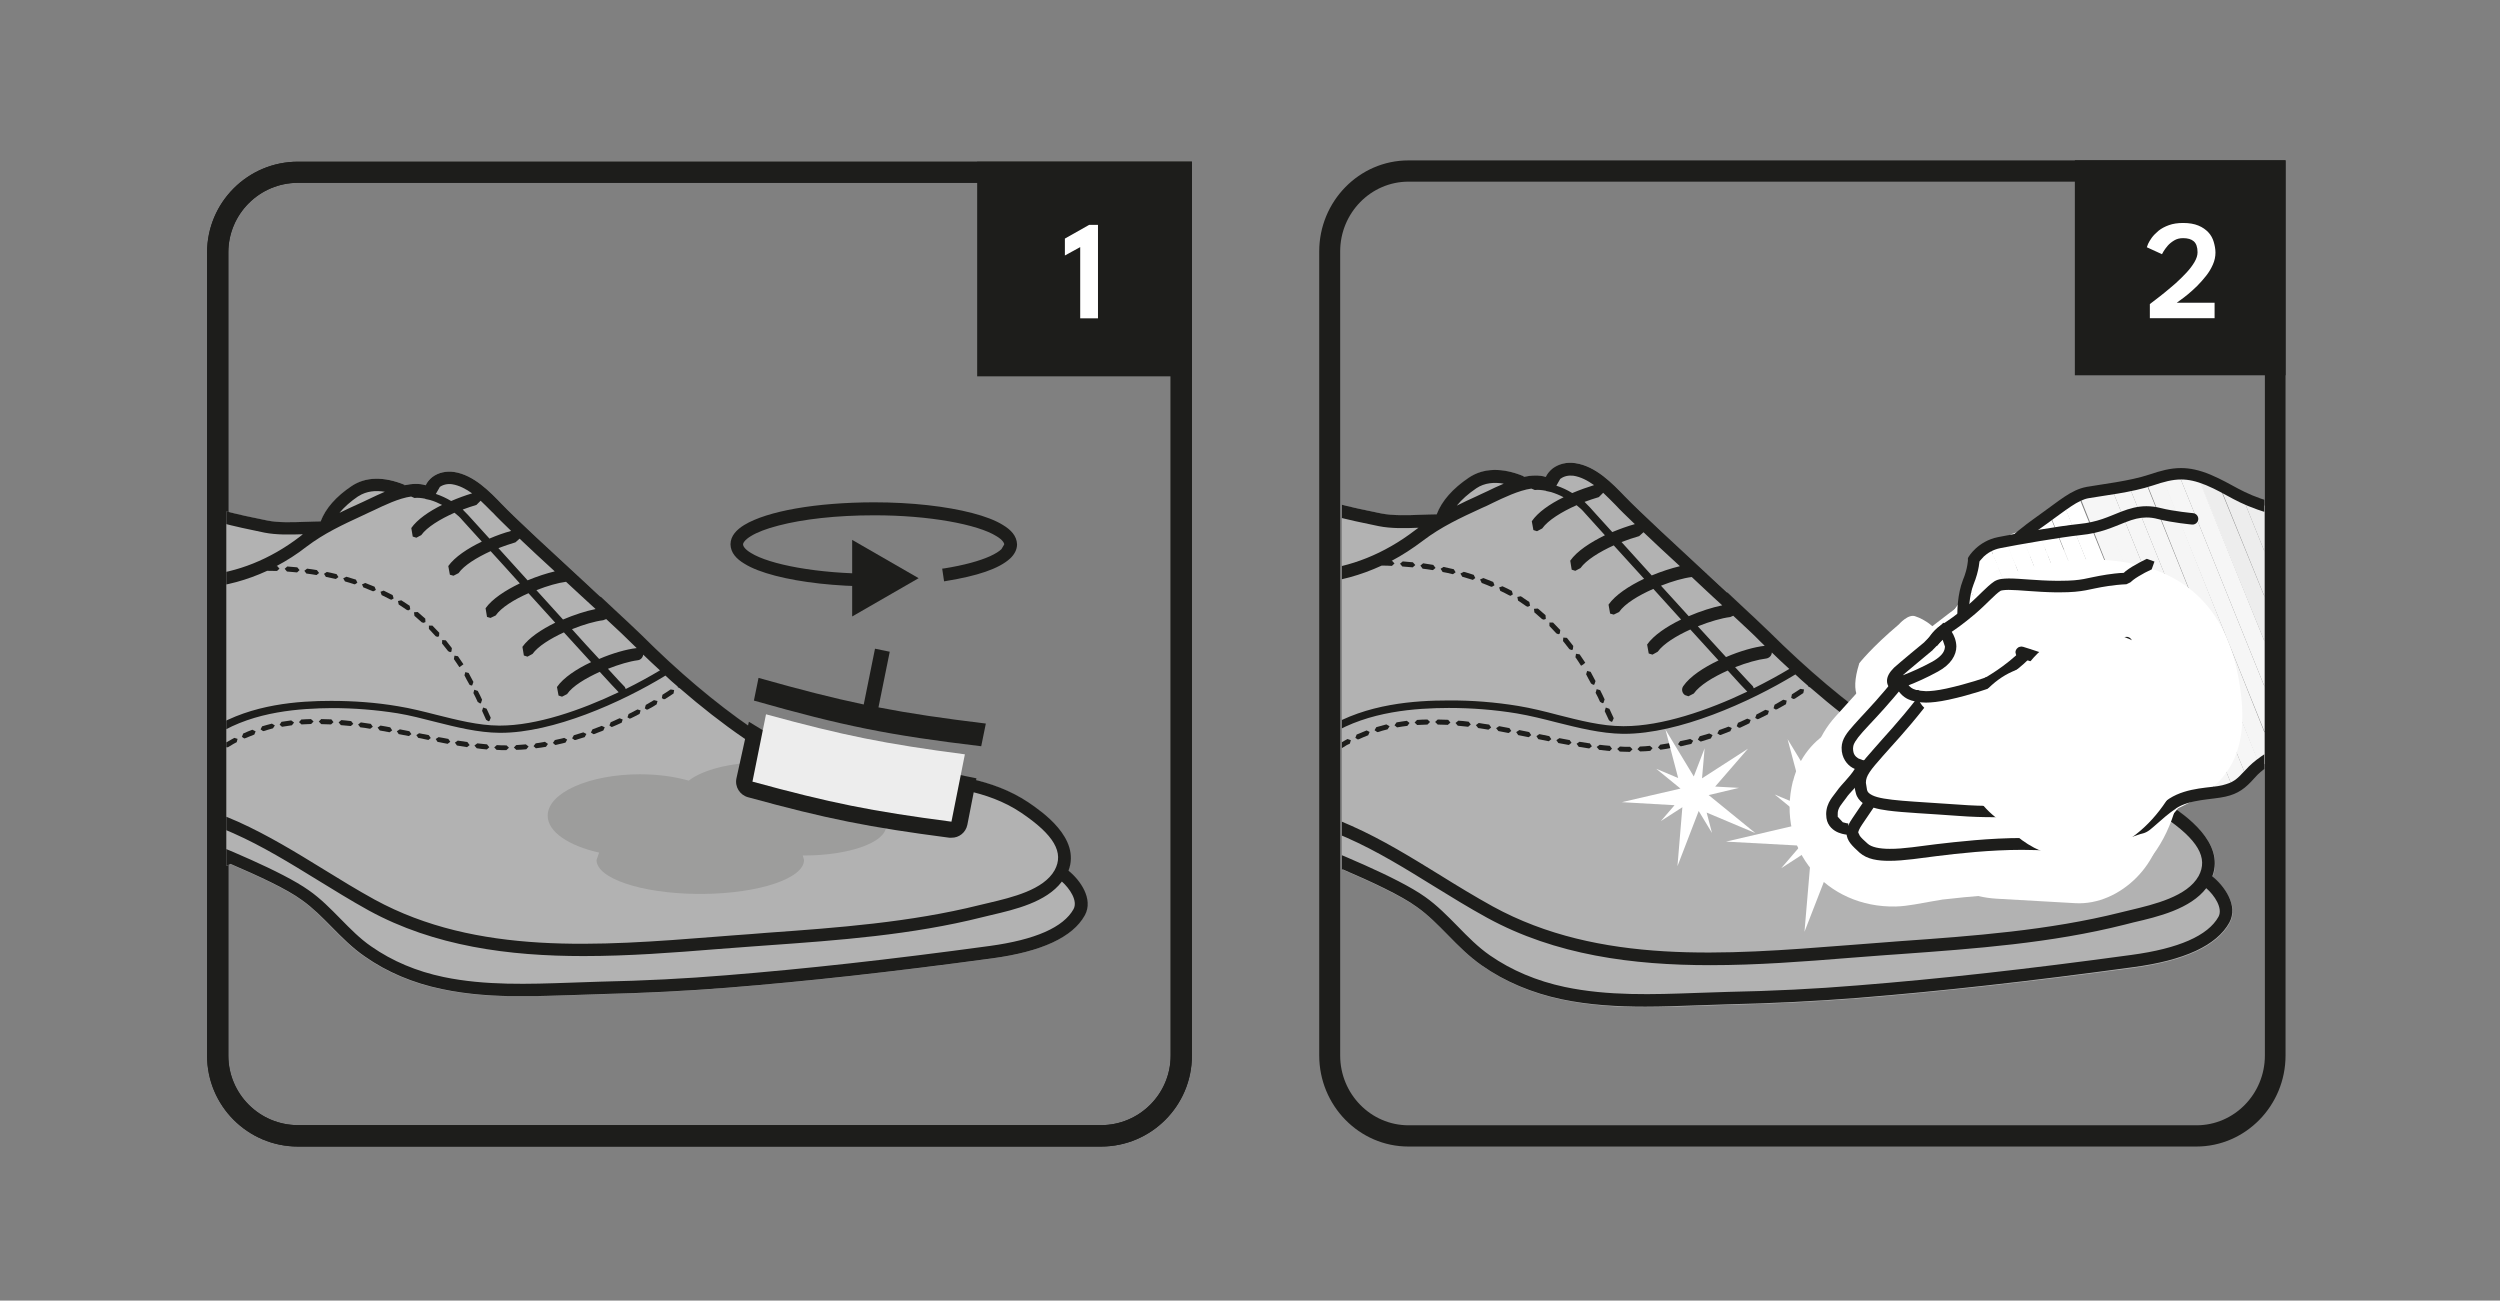 <?xml version="1.0" encoding="UTF-8"?>
<svg id="katman_1" data-name="katman 1" xmlns="http://www.w3.org/2000/svg" xmlns:xlink="http://www.w3.org/1999/xlink" version="1.1" viewBox="0 0 173 90">
  <rect x="0" y="0" width="173" height="90" fill="#808080" stroke="none"/>
  <defs>
    <style>
      .cls-1, .cls-2, .cls-3, .cls-4, .cls-5, .cls-6, .cls-7, .cls-8, .cls-9, .cls-10, .cls-11, .cls-12, .cls-13, .cls-14, .cls-15, .cls-16, .cls-17, .cls-18, .cls-19, .cls-20 {
        stroke-width: 0px;
      }

      .cls-1, .cls-8 {
        fill: #dadada;
      }

      .cls-2, .cls-8, .cls-12, .cls-14, .cls-15, .cls-16, .cls-18, .cls-20 {
        fill-rule: evenodd;
      }

      .cls-2, .cls-13 {
        fill: #ededed;
      }

      .cls-3, .cls-12 {
        fill: #fefefe;
      }

      .cls-21 {
        clip-path: url(#clippath);
      }

      .cls-4, .cls-16 {
        fill: #f6f6f6;
      }

      .cls-5 {
        fill: none;
      }

      .cls-6 {
        fill: #9d9d9c;
      }

      .cls-7 {
        fill: #1d1d1b;
      }

      .cls-9, .cls-18 {
        fill: #e3e3e3;
      }

      .cls-22 {
        clip-path: url(#clippath-1);
      }

      .cls-23 {
        clip-path: url(#clippath-4);
      }

      .cls-24 {
        clip-path: url(#clippath-3);
      }

      .cls-25 {
        clip-path: url(#clippath-2);
      }

      .cls-26 {
        clip-path: url(#clippath-7);
      }

      .cls-27 {
        clip-path: url(#clippath-8);
      }

      .cls-28 {
        clip-path: url(#clippath-6);
      }

      .cls-29 {
        clip-path: url(#clippath-5);
      }

      .cls-10 {
        fill: #b2b2b2;
      }

      .cls-11, .cls-14 {
        fill: #ececec;
      }

      .cls-15, .cls-17 {
        fill: #fff;
      }

      .cls-19, .cls-20 {
        fill: #f5f5f5;
      }
    </style>
    <clipPath id="clippath">
      <path class="cls-5" d="M76.19,79.34H20.62c-3.47,0-6.29-2.82-6.29-6.29V17.48c0-3.47,2.82-6.29,6.29-6.29h61.86s0,61.86,0,61.86c0,3.47-2.82,6.29-6.29,6.29Z"/>
    </clipPath>
    <clipPath id="clippath-1">
      <rect class="cls-5" x="15.66" y="28.8" width="60.69" height="40.13"/>
    </clipPath>
    <clipPath id="clippath-2">
      <rect class="cls-5" x="37.9" y="52.76" width="23.41" height="9.1"/>
    </clipPath>
    <clipPath id="clippath-3">
      <rect class="cls-5" x="92.86" y="28.79" width="63.84" height="40.9"/>
    </clipPath>
    <clipPath id="clippath-4">
      <rect class="cls-5" x="92.85" y="28.9" width="63.84" height="40.9"/>
    </clipPath>
    <clipPath id="clippath-5">
      <path class="cls-5" d="M138.13,37.9c-.58.88-1.14,1.65-2.06,3.08-.93,1.45-3.45,4.8-5.31,7.01-1.86,2.21-2.91,2.92-2.91,3.71-.02,1.15,1.12,1.25,1.12,1.25l-.24.39c-.43.71-1,1.17-1.28,1.59-.29.42-.76.82-.65,1.59.11.77,1.11.81,1.11.81l.26.02,1.29-1.9s-.96-.52-.74-1.29c.22-.76.24-1.06,1.26-2.14,1.02-1.06,3-3.36,5.2-6.52,2.19-3.16,3.08-4.72,3.74-5.68.67-.97,1.38-1.6,2.53-1.41,1.15.18.58.08.58.08l.38-.68c-.7-.42-1.23-.76-1.66-.92-.23-.09-.47-.12-.69-.12-.76,0-1.47.45-1.92,1.12"/>
    </clipPath>
    <clipPath id="clippath-6">
      <path class="cls-5" d="M148.85,33.21c-1.39.47-3.45.7-4.38.86-.93.17-1.72.89-3.13,1.88-1.42,1-1.81,1.41-1.81,1.41l-1.73.33-1.25.84-.46,2.05-.33,1.89-2.09,1.99.17.47-2.43,2.25,1.65,1.16,5.02-1.31,2.11-1.84,2.45.91,4.57-.52.75,1.45,1.99,2.46-3.95,7.99,1.94-.14,2.69-2.06,3.02-.59,1.06-.32,1.99-1.51v-17.87c-1.87-.62-2.42-1.17-3.9-1.79-.72-.3-1.31-.42-1.87-.42-.67,0-1.31.17-2.06.43"/>
    </clipPath>
    <clipPath id="clippath-7">
      <rect class="cls-5" x="92.85" y="28.9" width="63.84" height="40.9"/>
    </clipPath>
    <clipPath id="clippath-8">
      <rect class="cls-5" x="92.85" y="28.9" width="63.84" height="40.9"/>
    </clipPath>
  </defs>
  <g>
    <g class="cls-21">
      <g>
        <path class="cls-7" d="M76.19,79.34H20.62c-3.47,0-6.29-2.82-6.29-6.29V17.48c0-3.47,2.82-6.29,6.29-6.29h61.86s0,61.86,0,61.86c0,3.47-2.82,6.29-6.29,6.29ZM20.62,12.65c-2.66,0-4.82,2.16-4.82,4.82v55.57c0,2.66,2.16,4.82,4.82,4.82h55.57c2.66,0,4.82-2.16,4.82-4.82V12.65s-60.39,0-60.39,0Z"/>
        <rect class="cls-7" x="67.62" y="11.18" width="14.86" height="14.86"/>
      </g>
      <path class="cls-7" d="M76.19,79.34H20.62c-3.47,0-6.29-2.82-6.29-6.29V17.48c0-3.47,2.82-6.29,6.29-6.29h61.86s0,61.86,0,61.86c0,3.47-2.82,6.29-6.29,6.29ZM20.62,12.65c-2.66,0-4.82,2.16-4.82,4.82v55.57c0,2.66,2.16,4.82,4.82,4.82h55.57c2.66,0,4.82-2.16,4.82-4.82V12.65s-60.39,0-60.39,0Z"/>
    </g>
    <g>
      <rect class="cls-7" x="143.58" y="11.09" width="14.58" height="14.88"/>
      <path class="cls-7" d="M151.99,79.34h-54.53c-3.4,0-6.17-2.83-6.17-6.3V17.4c0-3.47,2.77-6.3,6.17-6.3h60.7s0,61.94,0,61.94c0,3.47-2.77,6.3-6.17,6.3ZM97.47,12.57c-2.61,0-4.73,2.17-4.73,4.83v55.64c0,2.66,2.12,4.83,4.73,4.83h54.53c2.61,0,4.73-2.17,4.73-4.83V12.57s-59.26,0-59.26,0Z"/>
      <path class="cls-17" d="M128.65,45.91s.84-1.09,2.75-2.7c0,0,.67-.78,1.17-.55,0,0,1.38.41,1.94,1.78,0,0,.18.28-.25.87l-2.69,3.31s-4.3,1.68-2.91-2.71Z"/>
    </g>
  </g>
  <path class="cls-17" d="M74.75,17.1l-1.06.58v-1.17l1.68-.95h.61v6.47h-1.23v-4.93Z"/>
  <path class="cls-17" d="M151.07,16.48c-.24,0-.44.05-.62.16s-.33.23-.45.37-.21.27-.28.38c-.06.11-.1.18-.11.2l-1.05-.48s.04-.12.09-.24c.06-.12.14-.27.26-.43.12-.16.28-.32.47-.48.19-.15.43-.28.71-.38s.6-.15.98-.15c.42,0,.77.06,1.06.18.29.12.51.28.69.47s.3.42.37.66.12.49.12.74c0,.28-.06.56-.18.83-.12.27-.27.53-.47.78s-.4.48-.62.7-.43.4-.63.57c-.2.16-.37.3-.52.4-.14.1-.23.17-.26.19h2.62v1.07h-4.48v-.98c.07-.05.2-.15.38-.29.19-.14.4-.31.65-.51.25-.2.5-.42.77-.65.26-.24.51-.48.74-.73s.41-.49.55-.73c.14-.24.21-.46.21-.67,0-.36-.09-.61-.26-.76-.17-.15-.42-.22-.74-.22Z"/>
  <g class="cls-22">
    <path class="cls-7" d="M60.46,40.58c-2.65,0-5.04-.28-6.81-.74-.88-.23-1.61-.5-2.15-.84-.53-.32-.94-.74-.95-1.34.01-.59.43-1.01.95-1.33,1.6-.97,4.98-1.56,8.96-1.57,2.65,0,5.04.28,6.81.74.88.23,1.61.5,2.15.84.53.32.94.74.96,1.33,0,.38-.2.71-.46.96-.8.75-2.35,1.23-4.42,1.57l-.17.03-.13-.88.16-.02h0c1.32-.21,2.42-.51,3.15-.84.37-.17.64-.34.79-.49l.19-.32c.01-.09-.1-.32-.54-.58-1.27-.8-4.63-1.45-8.49-1.44-2.59,0-4.92.27-6.59.71-.83.21-1.49.47-1.91.73-.43.26-.55.49-.54.58,0,.09.1.32.54.58,1.27.8,4.62,1.45,8.49,1.44v.88Z"/>
    <polygon class="cls-7" points="63.57 40.01 58.97 37.36 58.97 42.66 63.57 40.01"/>
    <path class="cls-10" d="M41.55,41.3c-.27-.25-.57-.52-.86-.8-2.36-2.18-5.04-4.64-5.98-5.63-.81-.84-1.92-2-3.29-2.21-.55-.08-1.11.05-1.51.36-.2.15-.35.34-.45.56-.45-.14-.96-.11-1.48,0l.02-.03c-1.43-.59-2.7-.56-3.66.09-1.08.73-1.81,1.55-2.14,2.45-.33,0-.66.02-1.02.03-.94.03-1.89.07-2.68-.09-2.02-.4-4.14-.88-5.97-1.68-1.58-.69-2.84-1.18-4.71-1.18-1.07,0-2.23.21-3.08.88-.23.19-.4.58-.55.83-.34.64-.57,1.33-.81,2.01-.16.47-.32.92-.49,1.31-1.8,4.07-3.08,9.85-1.14,13.37l-.17.29c-.16,1.07.14,5.73.15,5.93v.11s.07.09.07.09c.83,1.32,8.39,3.46,9.77,3.8l.26.09h.01l.33-.16,3.76-1.93c1.86.8,3.88,1.73,4.95,2.51.75.53,1.39,1.18,2.06,1.87.7.71,1.42,1.44,2.28,2.03,1.54,1.08,3.33,1.84,5.31,2.25,1.83.39,3.71.5,5.56.5,1.16,0,2.31-.05,3.43-.08.67-.03,1.37-.05,2.04-.07,3.01-.07,5.94-.22,8.72-.44,5.5-.44,11.31-1.08,18.32-2.03,3.43-.46,5.59-1.46,6.43-2.98.62-1.13-.33-2.45-1.13-3.09.86-2.26-1.86-4.1-2.78-4.73-2.52-1.69-5.51-1.96-8.41-2.22l-.3-.03c-3.84-.34-7.16-.65-10.45-2.91-2.51-1.72-5.08-3.89-7.65-6.45-.22-.22-1.63-1.54-1.82-1.71l-.95-.89"/>
    <path class="cls-7" d="M31.01,51.13c-.22-.04-.44-.09-.66-.12l-.2.13.13.2c.23.05.45.08.68.13h.02s.18-.14.18-.14l-.14-.2"/>
    <path class="cls-7" d="M36.39,51.51c-.22.02-.46.04-.67.05l-.16.17.17.16h.01c.22,0,.45-.02.68-.04l.16-.19-.19-.15"/>
    <path class="cls-7" d="M33.71,51.51c-.23-.02-.46-.05-.68-.07l-.2.15.16.19c.22.04.45.06.68.08h.02l.17-.15-.15-.19"/>
    <path class="cls-7" d="M35.04,51.58h-.03c-.21,0-.42,0-.63-.02l-.18.16.16.17c.22.02.44.02.65.02h.03l.18-.17-.18-.17"/>
    <path class="cls-7" d="M32.35,51.35c-.22-.03-.45-.07-.67-.1l-.2.14.14.2c.23.04.45.07.68.11h.02l.18-.14-.15-.2"/>
    <path class="cls-7" d="M37.73,51.33c-.22.04-.45.07-.66.11l-.15.19.16.15h.02c.22-.03.45-.07.68-.1l.14-.2-.2-.14"/>
    <path class="cls-7" d="M39.05,51.06c-.22.05-.44.11-.65.15l-.14.2.16.14h.04c.22-.05.44-.11.67-.16l.12-.21-.21-.12"/>
    <path class="cls-7" d="M40.36,50.68c-.22.07-.44.13-.65.2l-.12.21.17.12h.05c.22-.07.44-.13.65-.2l.12-.22-.21-.11"/>
    <path class="cls-7" d="M28.33,50.6c-.22-.05-.44-.09-.66-.13l-.21.13.13.2c.22.04.45.09.67.13h.04l.17-.13-.14-.2"/>
    <polygon class="cls-7" points="16.22 51.06 16 51.18 15.61 51.4 15.56 51.64 15.7 51.72 15.79 51.7 16.17 51.47 16.38 51.36 16.44 51.13 16.22 51.06"/>
    <path class="cls-7" d="M17.48,50.49c-.22.08-.43.17-.65.27l-.09.23.16.11.08-.02c.2-.08.41-.17.62-.25l.09-.22-.21-.1"/>
    <path class="cls-7" d="M18.8,50.08c-.22.05-.44.12-.66.18l-.11.21.17.12h.05c.21-.07.43-.13.64-.19l.13-.2-.21-.13"/>
    <polygon class="cls-7" points="15.03 51.8 14.5 52.24 14.48 52.48 14.61 52.53 14.72 52.49 15.24 52.07 15.27 51.83 15.03 51.8"/>
    <polygon class="cls-7" points="14 52.73 13.57 53.29 13.62 53.52 13.72 53.55 13.85 53.47 14.26 52.96 14.24 52.72 14 52.73"/>
    <path class="cls-7" d="M13.45,53.82l-.23.08c-.1.21-.19.43-.26.65l.11.22h.05s.17-.11.17-.11c.06-.21.14-.41.24-.61l-.07-.22"/>
    <path class="cls-7" d="M24.29,49.9c-.22-.03-.45-.05-.67-.07l-.19.16.16.19c.22.02.45.04.67.06h.02l.17-.15-.15-.19"/>
    <polygon class="cls-7" points="29.67 50.87 29 50.74 28.81 50.87 28.94 51.06 29.62 51.2 29.64 51.21 29.81 51.07 29.67 50.87"/>
    <path class="cls-7" d="M25.65,50.09c-.23-.03-.45-.06-.68-.1l-.19.15.15.19c.22.02.45.06.67.1h.02s.18-.14.18-.14l-.14-.2"/>
    <path class="cls-7" d="M41.63,50.23c-.21.09-.42.16-.63.24l-.11.22.17.11h.05c.22-.09.43-.17.64-.25l.1-.22-.22-.1"/>
    <path class="cls-7" d="M21.54,49.76c-.23,0-.46.02-.69.03l-.16.18.17.16h0c.22-.01.45-.02.67-.03l.17-.17-.18-.17"/>
    <path class="cls-7" d="M20.16,49.85c-.23.03-.46.07-.68.1l-.13.2.16.14h.03c.22-.04.43-.07.66-.1l.15-.19-.2-.15"/>
    <path class="cls-7" d="M22.92,49.78c-.23-.01-.46-.02-.69-.02h0l-.17.17.17.18c.22,0,.45.01.66.02h.02l.17-.16-.15-.19"/>
    <path class="cls-7" d="M27,50.33c-.22-.04-.45-.09-.67-.12l-.2.14.15.2c.21.04.44.08.66.12h.03s.17-.13.17-.13l-.13-.2"/>
    <path class="cls-7" d="M42.88,49.7c-.21.1-.42.19-.62.28l-.09.22.15.11.07-.02c.22-.09.42-.18.63-.28l.07-.22-.22-.09"/>
    <polygon class="cls-7" points="46.41 47.71 45.84 48.08 45.8 48.31 45.94 48.39 46.03 48.37 46.61 47.99 46.65 47.75 46.41 47.71"/>
    <path class="cls-7" d="M45.27,48.44l-.58.34-.07.24.14.09.08-.02c.21-.11.41-.22.6-.35l.06-.23-.24-.06"/>
    <path class="cls-7" d="M44.1,49.1l-.6.31-.08.23.15.09.08-.02c.2-.1.41-.2.61-.31l.07-.24-.23-.07"/>
    <polygon class="cls-7" points="28.73 42.66 29.18 43.06 29.3 43.1 29.44 43.05 29.43 42.81 28.95 42.39 28.9 42.35 28.65 42.37 28.68 42.62 28.73 42.66"/>
    <path class="cls-7" d="M26.41,41.18c.21.1.4.2.6.3l.08.02.15-.09-.07-.23c-.21-.11-.41-.21-.62-.31l-.22.08.08.23"/>
    <polygon class="cls-7" points="27.59 41.83 28.14 42.2 28.25 42.24 28.39 42.16 28.35 41.92 27.77 41.54 27.54 41.59 27.59 41.83"/>
    <path class="cls-7" d="M25.16,40.65c.21.09.43.17.63.26h.07s.15-.09.15-.09l-.09-.22c-.21-.09-.43-.17-.65-.26l-.22.1.1.22"/>
    <path class="cls-7" d="M23.86,40.23c.22.06.44.13.65.2h.06s.16-.11.16-.11l-.1-.21c-.22-.07-.44-.14-.66-.2l-.22.11.12.21"/>
    <path class="cls-7" d="M19.86,39.55c.23.02.45.04.68.06h.02l.17-.16-.16-.19c-.23-.02-.46-.04-.69-.06l-.18.16.15.18"/>
    <path class="cls-7" d="M22.55,39.92c.22.04.44.09.66.14h.04s.17-.13.17-.13l-.13-.2c-.22-.05-.44-.11-.68-.15l-.19.13.13.21"/>
    <path class="cls-7" d="M32.76,47.96c.1.2.21.41.3.62l.15.09h.07s.08-.25.08-.25c-.09-.2-.19-.41-.3-.61l-.24-.08-.06.23"/>
    <polygon class="cls-7" points="30.14 44.02 30.26 44.07 30.38 44.03 30.4 43.79 29.92 43.29 29.68 43.29 29.68 43.52 30.14 44.02"/>
    <path class="cls-7" d="M32.45,47.35l.15.09.08-.02.08-.23c-.12-.22-.23-.43-.33-.62l-.23-.06-.06.22c.09.19.2.39.32.6"/>
    <path class="cls-7" d="M33.36,49.19c.1.22.2.43.28.62l.16.1.07-.02.09-.22c-.09-.19-.18-.41-.29-.63l-.24-.08-.07.23"/>
    <polygon class="cls-7" points="31.01 45.06 31.15 45.13 31.24 45.09 31.27 44.85 30.85 44.31 30.6 44.29 30.59 44.53 31.01 45.06"/>
    <polygon class="cls-7" points="31.79 46.17 31.93 46.07 32.07 45.97 31.69 45.41 31.45 45.37 31.41 45.61 31.79 46.17"/>
    <path class="cls-7" d="M21.21,39.69c.22.03.45.06.67.1h.03l.17-.14-.15-.2c-.22-.04-.45-.07-.68-.1l-.19.15.15.2"/>
    <path class="cls-7" d="M41.55,41.3c-.28-.25-.56-.52-.86-.8-2.36-2.18-5.04-4.64-5.98-5.63-.81-.84-1.92-2-3.29-2.21-.55-.08-1.11.05-1.51.36-.19.15-.35.34-.45.56-.45-.14-.96-.11-1.48,0l.02-.03c-1.44-.59-2.7-.56-3.66.08-1.09.73-1.81,1.55-2.15,2.45-.33,0-.66.02-1.02.03-.93.03-1.89.07-2.67-.09-2.02-.4-4.14-.88-5.97-1.68-1.58-.69-2.85-1.18-4.71-1.18-1.07,0-2.23.21-3.08.88-.23.19-.4.58-.54.83-.34.64-.57,1.33-.81,2.01-.16.47-.32.92-.49,1.31-1.8,4.07-3.09,9.85-1.14,13.37l-.18.29c-.16,1.07.14,5.72.15,5.93v.11s.07.09.07.09c.83,1.32,8.39,3.46,9.78,3.8l.26.09h.01l.33-.16,3.77-1.93c1.86.8,3.88,1.72,4.95,2.51.75.53,1.39,1.18,2.07,1.87.7.71,1.42,1.44,2.28,2.03,1.54,1.08,3.34,1.84,5.32,2.25,1.83.39,3.71.5,5.56.5,1.16,0,2.31-.05,3.43-.08.68-.03,1.37-.05,2.04-.07,3.01-.07,5.94-.22,8.72-.44,5.5-.44,11.31-1.08,18.32-2.03,3.43-.46,5.59-1.46,6.43-2.98.62-1.13-.33-2.45-1.13-3.09.86-2.26-1.86-4.1-2.78-4.73-2.52-1.68-5.5-1.96-8.41-2.22l-.3-.03c-3.84-.34-7.16-.65-10.46-2.91-2.5-1.72-5.08-3.9-7.64-6.46-.22-.22-1.63-1.54-1.82-1.71l-.95-.89M41.2,42.15c-.66.13-1.45.39-2.24.72-.6-.67-1.23-1.36-1.84-2.03.76-.3,1.5-.51,2.05-.58.31.29.63.58.93.86.39.35.75.7,1.11,1.02M35.96,37.28c.72.68,1.56,1.47,2.43,2.26-.56.13-1.23.35-1.88.62-.73-.8-1.41-1.55-2.02-2.23.41-.15.8-.29,1.18-.4l.29-.26M34.09,35.46c.28.31.74.75,1.28,1.28-.48.13-.99.31-1.5.53-.87-.96-1.44-1.59-1.47-1.62l-.38-.39c.33-.12.64-.23.95-.32l.29-.29c.29.27.57.56.82.81M30.43,33.7c.22-.16.54-.24.86-.19.49.08.95.32,1.38.63-.47.14-.96.32-1.45.53-.33-.2-.7-.37-1.06-.49l.27-.47M24.8,34.34c.57-.37,1.22-.41,1.83-.31-.39.17-.76.34-1.09.5l-.38.18-.37.17c-.44.2-.88.4-1.3.61.33-.4.77-.79,1.3-1.15M5.45,34.71c.27-.43,1.17-.69,2.36-.69h0c1.7,0,2.83.44,4.37,1.11,1.9.83,4.07,1.31,6.13,1.73.83.16,1.75.14,2.65.11l-.24.19c-2.03,1.55-4.32,2.46-6.6,2.65-2.5.21-7.45-1.6-8.61-4.15-.29-.61-.12-.87-.07-.95M3.66,38.53c.19-.42.35-.88.52-1.37.15-.44.32-.89.49-1.3l.07.15c1.35,2.99,6.67,4.88,9.46,4.65,1.45-.12,2.9-.52,4.29-1.16h0c.22,0,.45,0,.68.01h0l.17-.16-.16-.18h-.04c.71-.38,1.41-.82,2.07-1.34,1.23-.93,2.48-1.51,3.93-2.18l.36-.17.39-.18c.67-.32,1.72-.83,2.56-.94l.23.1c.23-.03.47,0,.74.05l.02.02.32.07c.28.08.56.2.83.34-.91.45-1.72,1.01-2.13,1.6l.1.59.25.08.34-.18c.39-.55,1.31-1.11,2.3-1.55.22.17.39.33.53.5.09.1.6.67,1.36,1.5-.98.47-1.87,1.06-2.32,1.69l.11.6.25.07.35-.18c.38-.54,1.26-1.08,2.22-1.52.6.66,1.3,1.42,2.02,2.23-1,.48-1.92,1.08-2.37,1.72l.1.6.24.07.36-.17c.37-.54,1.28-1.11,2.27-1.54.61.67,1.25,1.37,1.85,2.04-.96.47-1.83,1.05-2.27,1.67l.1.6.25.08.35-.19c.37-.52,1.23-1.06,2.17-1.49.68.75,1.32,1.44,1.88,2.06-1,.47-1.91,1.07-2.36,1.72l.11.59.24.08.35-.18c.37-.55,1.29-1.1,2.26-1.54.65.71,1.13,1.23,1.31,1.41-2.64,1.26-5.7,2.31-8.21,2.31h-.08c-1.42-.01-2.9-.39-4.34-.75-.86-.22-1.77-.45-2.64-.59-1.53-.26-3.09-.37-4.63-.37-2.23,0-5.49.22-8.15,1.85-1.49.92-3.04,2.56-3.3,4.58-1.89-.65-3.76-1.23-5.56-1.77l-.61-.17c-.96-.25-1.94-.53-2.5-1.26-2.32-3.13-1.02-9.05.8-13.19M44.51,45.3c.39.37.77.74,1.16,1.09-.72.43-1.52.87-2.37,1.29l-.06-.14c-.17-.16-.58-.62-1.17-1.26.76-.3,1.51-.52,2.06-.59.21-.02.36-.2.38-.39M12.27,60.69c0-.32.02-.72.04-1.11.02-.45.02-.91.04-1.26.15.05.33.13.54.21.54.22,1.24.5,2.01.82l-2.63,1.34M73.48,61c.54.48,1.12,1.33.81,1.91-.7,1.26-2.65,2.12-5.8,2.55-6.98.95-12.79,1.59-18.26,2.03-2.78.23-5.7.38-8.68.44-.68.02-1.38.04-2.06.07-2.9.1-5.91.21-8.79-.39-1.87-.39-3.55-1.1-5-2.11-.79-.54-1.45-1.22-2.15-1.93-.67-.68-1.36-1.39-2.18-1.96-1.84-1.31-6.11-3.04-8.17-3.86-.54-.21-.96-.39-1.08-.44l-.6-.3v.67c-.04,1.03-.08,2.46-.11,3.21-1.89-.47-8.04-2.42-8.85-3.28-.07-1.21-.22-3.87-.17-5.12.73.79,1.8,1.08,2.75,1.33l.58.16c3.38,1.01,6.99,2.15,10.43,3.68,2.03.9,3.94,2.08,5.78,3.21,1.16.71,2.35,1.45,3.58,2.13,4.55,2.49,9.72,3.16,14.87,3.16,3.14,0,6.25-.24,9.22-.48.81-.06,1.6-.12,2.39-.18l1.1-.08c4.92-.35,10.01-.72,14.89-1.95.19-.05.4-.1.62-.15,1.63-.38,3.8-.89,4.87-2.3M62.34,54.12l.31.03c2.78.25,5.66.51,8,2.08,2.29,1.54,3,2.77,2.33,3.99-.76,1.36-2.95,1.88-4.56,2.26-.22.05-.43.1-.63.15-4.8,1.2-9.85,1.57-14.74,1.92l-1.12.09c-.77.05-1.58.12-2.38.18-8.13.64-16.54,1.3-23.63-2.57-1.2-.66-2.39-1.39-3.54-2.1-1.87-1.15-3.81-2.34-5.89-3.28-1.13-.49-2.28-.95-3.43-1.38l.04-.18-.14-.21-.2.14-.02.14c-.25-.1-.49-.18-.73-.27.19-1.89,1.66-3.45,3.08-4.33,2.55-1.57,5.71-1.76,7.88-1.78,1.52,0,3.04.12,4.55.36.85.14,1.73.37,2.59.59,1.47.37,2.98.75,4.46.76h.08c3.61,0,8.32-2.08,11.4-3.96.27.26.55.51.84.75l.02.06.12.06c1.49,1.29,2.97,2.45,4.43,3.45,3.46,2.38,6.89,2.7,10.85,3.05M44.06,44.85h-.02c-.69.08-1.65.35-2.58.75-.56-.6-1.21-1.31-1.88-2.06.79-.32,1.6-.55,2.16-.62l.21-.08c.81.75,1.45,1.35,1.76,1.67l.35.34"/>
  </g>
  <g class="cls-25">
    <path class="cls-6" d="M52.9,52.76h-.25c-2.19.02-4.05.53-4.99,1.26-.98-.28-2.13-.44-3.37-.44-3.51,0-6.36,1.27-6.39,2.84v.05c.02,1.11,1.47,2.06,3.56,2.53l-.18.51c0,1.28,3.1,2.31,6.96,2.35h.44c3.87-.04,6.96-1.08,6.96-2.35l-.09-.31h.09c3.1,0,5.63-.89,5.68-2.01v-.07c-.03-.74-1.18-1.38-2.85-1.73l.09-.33c0-1.26-2.52-2.28-5.65-2.3"/>
  </g>
  <g>
    <path class="cls-7" d="M51.82,49.96l-.86,3.91c-.12.58.24,1.15.81,1.3,5.47,1.5,8.33,2.07,13.92,2.8h.15c.53.01.99-.36,1.1-.89l.63-3.22-2.02-.41-12.11-2.52-1.61-.98Z"/>
    <path class="cls-13" d="M53.01,49.42c-.38,1.87-.57,2.8-.94,4.67,5.43,1.48,8.2,2.04,13.77,2.77.37-1.86.56-2.8.93-4.66-5.56-.73-8.34-1.29-13.76-2.77"/>
    <path class="cls-7" d="M60.79,48.95l.78-3.85-1.02-.21-.78,3.86c-2.19-.46-4.41-1.03-7.28-1.84-.13.63-.19.94-.32,1.57,6.19,1.76,9.36,2.4,15.73,3.16.13-.63.19-.94.32-1.57-2.96-.36-5.23-.69-7.43-1.12"/>
  </g>
  <g class="cls-24">
    <path class="cls-10" d="M119.53,41.01c-.28-.26-.58-.54-.9-.82-2.45-2.26-5.22-4.83-6.2-5.85-.84-.87-1.99-2.08-3.41-2.29-.58-.09-1.15.05-1.56.37-.21.16-.37.35-.47.58-.47-.13-1-.11-1.54,0l.02-.03c-1.49-.61-2.8-.58-3.8.09-1.13.76-1.88,1.62-2.23,2.54-.34,0-.69.02-1.06.03-.97.04-1.97.07-2.78-.09-2.09-.42-4.29-.91-6.19-1.74-1.64-.72-2.95-1.22-4.88-1.22-1.1,0-2.31.21-3.2.91-.24.19-.42.6-.57.86-.35.66-.59,1.38-.84,2.09-.17.49-.33.95-.5,1.36-1.87,4.23-3.2,10.22-1.19,13.87l-.18.3c-.17,1.11.14,5.95.15,6.15v.12s.07.09.07.09c.87,1.36,8.71,3.59,10.15,3.94l.26.09h.01l.34-.16,3.91-2.01c1.92.83,4.02,1.8,5.14,2.61.78.55,1.45,1.23,2.14,1.94.72.74,1.48,1.5,2.37,2.11,1.6,1.12,3.46,1.9,5.51,2.33,1.9.4,3.85.52,5.77.52,1.2,0,2.39-.05,3.56-.09.7-.03,1.42-.05,2.12-.07,3.12-.07,6.17-.22,9.06-.45,5.7-.46,11.74-1.13,19.01-2.11,3.56-.48,5.8-1.52,6.67-3.1.64-1.17-.35-2.54-1.18-3.2.9-2.35-1.93-4.25-2.88-4.9-2.61-1.76-5.71-2.04-8.72-2.32l-.31-.02c-3.99-.36-7.44-.67-10.85-3.02-2.6-1.78-5.27-4.04-7.94-6.69-.23-.23-1.69-1.6-1.89-1.78l-.98-.92Z"/>
    <path class="cls-7" d="M108.6,51.21c-.23-.04-.46-.09-.69-.13l-.21.14.14.2c.24.05.46.09.71.13h.02s.18-.15.18-.15l-.14-.2"/>
    <path class="cls-7" d="M114.18,51.61c-.23.03-.47.04-.7.05l-.17.18.18.16h0c.23,0,.48-.02.71-.04l.16-.19-.19-.16"/>
    <path class="cls-7" d="M111.4,51.61c-.24-.02-.47-.04-.7-.07l-.21.15.17.2c.23.03.46.05.71.08h.02l.16-.16-.15-.2"/>
    <path class="cls-7" d="M112.78,51.68h-.03c-.21,0-.44,0-.65-.02l-.19.17.18.18c.22.01.44.02.67.02h.03l.18-.18-.18-.18"/>
    <path class="cls-7" d="M110,51.44c-.23-.03-.46-.07-.7-.11l-.2.14.15.21c.24.04.47.07.7.11h.03l.18-.15-.15-.21"/>
    <path class="cls-7" d="M115.57,51.42c-.24.04-.46.07-.68.11l-.16.19.17.16h.02c.24-.03.48-.07.71-.12l.15-.21-.21-.14"/>
    <path class="cls-7" d="M116.94,51.14c-.22.05-.46.11-.68.15l-.14.21.17.14h.05c.23-.06.46-.11.7-.16l.13-.22-.22-.13"/>
    <path class="cls-7" d="M118.3,50.75c-.24.07-.45.13-.68.2l-.13.23.18.13h.05c.23-.07.45-.14.67-.21l.12-.23-.22-.11"/>
    <path class="cls-7" d="M105.82,50.66c-.22-.05-.46-.09-.68-.14l-.22.14.14.21c.23.04.46.09.7.14h.03l.17-.14-.14-.21"/>
    <polygon class="cls-7" points="93.24 51.14 93.03 51.26 92.62 51.5 92.56 51.74 92.71 51.83 92.81 51.8 93.2 51.56 93.41 51.46 93.48 51.22 93.24 51.14"/>
    <path class="cls-7" d="M94.56,50.55c-.22.09-.45.18-.68.28l-.09.23.17.11.08-.02c.21-.09.42-.19.64-.27l.1-.23-.22-.11"/>
    <path class="cls-7" d="M95.93,50.13c-.23.06-.46.12-.69.19l-.12.21.18.13h.05c.22-.07.45-.14.67-.19l.14-.21-.22-.13"/>
    <path class="cls-7" d="M101.62,49.94c-.23-.03-.47-.06-.7-.07l-.2.16.16.19c.23.03.47.05.69.07h.03l.18-.16-.16-.2"/>
    <polygon class="cls-7" points="107.21 50.94 106.52 50.8 106.32 50.94 106.45 51.15 107.15 51.29 107.18 51.29 107.35 51.15 107.21 50.94"/>
    <path class="cls-7" d="M103.04,50.14c-.24-.03-.47-.07-.71-.11l-.2.15.16.2c.23.03.46.07.69.11h.03l.18-.15-.15-.21"/>
    <path class="cls-7" d="M119.62,50.28c-.22.09-.44.16-.66.24l-.12.23.17.11h.06c.23-.09.45-.18.67-.26l.1-.22-.23-.1"/>
    <path class="cls-7" d="M98.78,49.79c-.24,0-.48.01-.72.03l-.17.18.18.17h.01c.22-.01.46-.02.7-.03l.18-.18-.18-.17"/>
    <path class="cls-7" d="M97.35,49.88c-.24.03-.48.07-.71.11l-.14.2.17.14h.04c.22-.04.44-.07.68-.1l.15-.2-.2-.16"/>
    <path class="cls-7" d="M100.21,49.81c-.24-.01-.48-.02-.72-.02h0l-.18.17.18.18c.23,0,.47.01.69.02h.01l.18-.16-.16-.19"/>
    <path class="cls-7" d="M104.43,50.38c-.23-.04-.46-.08-.69-.13l-.21.14.16.2c.22.04.45.09.68.13h.04s.17-.14.17-.14l-.14-.21"/>
    <path class="cls-7" d="M120.91,49.73c-.21.1-.43.2-.64.29l-.09.23.15.11h.08c.22-.11.44-.2.65-.31l.09-.23-.24-.09"/>
    <polygon class="cls-7" points="124.59 47.67 124 48.05 123.95 48.29 124.1 48.37 124.2 48.35 124.79 47.96 124.84 47.71 124.59 47.67"/>
    <path class="cls-7" d="M123.4,48.42l-.6.35-.07.24.15.09.09-.02c.21-.11.42-.24.62-.35l.05-.25-.24-.06"/>
    <path class="cls-7" d="M122.18,49.11l-.63.33-.09.24.16.09.08-.02c.21-.1.42-.21.64-.32l.07-.24-.24-.07"/>
    <polygon class="cls-7" points="106.23 42.42 106.71 42.84 106.83 42.88 106.97 42.83 106.95 42.57 106.47 42.15 106.41 42.11 106.15 42.13 106.18 42.38 106.23 42.42"/>
    <path class="cls-7" d="M103.82,40.89c.22.1.42.2.62.31l.09.03.16-.1-.07-.24c-.21-.11-.42-.22-.65-.32l-.23.08.08.24"/>
    <polygon class="cls-7" points="105.05 41.56 105.62 41.95 105.73 41.99 105.88 41.91 105.83 41.66 105.24 41.26 105 41.31 105.05 41.56"/>
    <path class="cls-7" d="M102.53,40.34c.22.08.44.17.65.26h.07s.17-.1.17-.1l-.09-.23c-.22-.09-.44-.18-.68-.27l-.23.1.11.23"/>
    <path class="cls-7" d="M101.19,39.91c.22.06.45.13.67.2l.06.02.17-.13-.11-.22c-.23-.08-.46-.15-.69-.21l-.23.12.13.22"/>
    <path class="cls-7" d="M97.03,39.2c.23.02.47.04.71.06h.02l.18-.16-.17-.19c-.24-.02-.48-.04-.7-.06l-.19.16.16.19"/>
    <path class="cls-7" d="M99.82,39.58c.23.04.46.09.69.15h.04s.18-.13.18-.13l-.13-.21c-.24-.05-.46-.11-.71-.16l-.2.13.14.22"/>
    <path class="cls-7" d="M110.41,47.93c.11.2.22.42.31.63l.16.1.08-.02.08-.24c-.1-.21-.2-.43-.31-.64l-.24-.07-.07.24"/>
    <polygon class="cls-7" points="107.7 43.83 107.83 43.89 107.94 43.84 107.97 43.6 107.47 43.08 107.22 43.08 107.22 43.32 107.7 43.83"/>
    <path class="cls-7" d="M110.09,47.29l.16.1.08-.02.08-.24c-.12-.22-.24-.44-.34-.64l-.24-.06-.07.23c.1.2.21.41.33.62"/>
    <path class="cls-7" d="M111.04,49.2c.11.23.21.45.3.64l.16.11.07-.02.1-.23c-.09-.19-.19-.42-.3-.65l-.25-.09-.07.24"/>
    <polygon class="cls-7" points="108.6 44.92 108.74 44.98 108.84 44.95 108.87 44.7 108.43 44.14 108.18 44.12 108.16 44.36 108.6 44.92"/>
    <path class="cls-7" d="M109.41,46.07l.15-.09.14-.12-.39-.58-.25-.04-.04.24c.13.19.26.38.39.59"/>
    <path class="cls-7" d="M98.43,39.35c.24.03.47.06.7.1h.03s.18-.15.18-.15l-.16-.21c-.23-.04-.47-.07-.7-.11l-.19.16.15.2"/>
    <path class="cls-7" d="M119.53,41.02c-.28-.26-.58-.54-.9-.83-2.44-2.26-5.22-4.83-6.2-5.85-.84-.87-1.99-2.08-3.42-2.29-.58-.09-1.15.05-1.57.37-.2.16-.36.35-.47.58-.47-.14-1-.11-1.54,0l.02-.04c-1.49-.62-2.8-.58-3.8.09-1.13.76-1.88,1.62-2.23,2.54-.35,0-.69.02-1.06.03-.97.04-1.97.07-2.78-.09-2.09-.42-4.29-.91-6.19-1.74-1.64-.72-2.95-1.22-4.88-1.22-1.1,0-2.31.21-3.2.9-.24.19-.42.6-.56.86-.35.66-.59,1.38-.84,2.08-.17.49-.33.95-.5,1.36-1.86,4.23-3.2,10.22-1.19,13.87l-.18.3c-.17,1.11.14,5.95.15,6.15v.12s.06.09.06.09c.87,1.37,8.71,3.59,10.14,3.94l.27.09h.01l.34-.16,3.91-2.01c1.93.83,4.02,1.79,5.14,2.61.78.55,1.44,1.23,2.14,1.94.72.74,1.48,1.5,2.36,2.11,1.6,1.12,3.47,1.9,5.51,2.33,1.9.4,3.85.51,5.78.51,1.2,0,2.39-.05,3.56-.09.7-.03,1.42-.05,2.12-.07,3.12-.07,6.17-.22,9.06-.45,5.7-.46,11.74-1.13,19.01-2.12,3.56-.47,5.8-1.51,6.67-3.09.64-1.18-.35-2.54-1.18-3.2.89-2.35-1.93-4.25-2.88-4.9-2.61-1.76-5.71-2.04-8.73-2.32l-.3-.03c-4-.36-7.44-.67-10.85-3.02-2.6-1.78-5.27-4.04-7.94-6.69-.23-.23-1.69-1.6-1.89-1.78l-.98-.92ZM119.18,41.89c-.68.14-1.51.4-2.32.75-.63-.69-1.28-1.41-1.92-2.11.78-.31,1.56-.53,2.13-.6.32.3.65.61.96.9.4.37.78.73,1.15,1.06M113.73,36.83c.75.71,1.62,1.53,2.52,2.35-.59.14-1.27.36-1.95.64-.75-.83-1.47-1.62-2.09-2.31.42-.16.83-.3,1.22-.41l.3-.27M111.8,34.95c.29.32.77.78,1.33,1.32-.5.14-1.03.33-1.56.55-.9-1-1.51-1.65-1.52-1.68l-.4-.41c.34-.12.67-.24.99-.33l.3-.3c.3.28.59.58.85.84M107.99,33.13c.23-.18.56-.25.89-.21.51.08.98.33,1.43.65-.48.15-.99.33-1.51.55-.34-.21-.72-.39-1.1-.51l.28-.49M102.16,33.79c.58-.39,1.26-.43,1.9-.32-.4.17-.79.35-1.13.52l-.39.18-.38.18c-.45.21-.91.41-1.35.64.34-.42.79-.82,1.35-1.2M82.08,34.18c.28-.44,1.21-.71,2.44-.71h0c1.76,0,2.93.45,4.53,1.14,1.96.86,4.23,1.37,6.36,1.8.86.17,1.81.15,2.75.11l-.26.19c-2.1,1.61-4.48,2.56-6.84,2.75-2.59.22-7.73-1.66-8.93-4.31-.3-.63-.13-.9-.06-.99M80.22,38.15c.19-.44.36-.92.54-1.43.16-.46.33-.92.51-1.35l.07.16c1.41,3.1,6.93,5.07,9.82,4.82,1.5-.13,3-.54,4.45-1.21h.01c.22,0,.46,0,.7.02h0l.18-.17-.17-.18h-.03c.74-.39,1.46-.86,2.16-1.39,1.28-.97,2.57-1.57,4.07-2.26l.38-.17.41-.2c.69-.33,1.78-.86,2.65-.98l.24.1c.23-.03.49,0,.76.05l.03.02.33.07c.29.09.59.21.87.36-.95.46-1.78,1.04-2.2,1.66l.11.61.25.08.36-.19c.4-.57,1.36-1.16,2.38-1.61.22.17.41.35.55.52.09.1.62.69,1.41,1.56-1.02.5-1.94,1.1-2.4,1.76l.1.62.25.08.36-.19c.39-.55,1.31-1.12,2.3-1.57.62.68,1.34,1.48,2.1,2.31-1.05.5-1.99,1.12-2.46,1.79l.11.62.25.07.37-.18c.39-.57,1.34-1.15,2.37-1.6.64.7,1.29,1.42,1.92,2.12-.99.48-1.9,1.09-2.35,1.73l.11.62.26.08.36-.2c.39-.54,1.28-1.1,2.26-1.54.71.77,1.37,1.5,1.95,2.14-1.03.49-1.98,1.11-2.44,1.78-.14.2-.09.48.12.62l.24.08.37-.19c.39-.56,1.33-1.14,2.35-1.59.68.75,1.16,1.28,1.35,1.46-2.74,1.31-5.92,2.39-8.52,2.39h-.08c-1.47,0-3.01-.4-4.51-.78-.9-.24-1.84-.47-2.74-.62-1.59-.26-3.2-.39-4.81-.38-2.31,0-5.69.22-8.45,1.92-1.55.96-3.15,2.66-3.43,4.77-1.96-.67-3.9-1.28-5.77-1.84l-.62-.17c-.99-.27-2.02-.54-2.6-1.31-2.41-3.24-1.06-9.4.84-13.68M122.62,45.16c.4.38.79.77,1.2,1.13-.75.45-1.58.9-2.46,1.34l-.06-.14c-.17-.17-.61-.65-1.23-1.32.79-.31,1.58-.53,2.15-.6.21-.03.38-.2.39-.41M89.15,61.13c.01-.33.03-.74.03-1.15.02-.47.02-.94.04-1.3.16.05.34.14.56.22.56.22,1.29.52,2.09.85l-2.73,1.39ZM152.67,61.46c.57.49,1.17,1.39.85,1.98-.73,1.31-2.76,2.2-6.02,2.64-7.25.99-13.27,1.66-18.95,2.11-2.88.24-5.91.39-9.01.45-.71.02-1.43.05-2.13.07-3.01.11-6.13.22-9.12-.41-1.94-.41-3.69-1.15-5.19-2.19-.82-.57-1.51-1.27-2.23-2.01-.7-.71-1.42-1.45-2.26-2.04-1.91-1.36-6.35-3.14-8.48-4-.56-.22-1.01-.41-1.12-.46l-.63-.31v.69c-.05,1.07-.09,2.55-.11,3.33-1.97-.48-8.34-2.51-9.18-3.41-.07-1.25-.23-4.01-.18-5.31.75.82,1.86,1.12,2.86,1.39l.6.17c3.51,1.05,7.26,2.23,10.83,3.82,2.11.93,4.09,2.16,6,3.34,1.2.74,2.45,1.51,3.71,2.2,4.73,2.59,10.08,3.28,15.44,3.28,3.25,0,6.49-.25,9.58-.5.83-.06,1.66-.13,2.48-.19l1.14-.08c5.11-.37,10.39-.75,15.46-2.03.2-.05.41-.1.63-.16,1.69-.39,3.95-.93,5.05-2.39M141.11,54.31l.31.03c2.89.26,5.87.53,8.3,2.16,2.38,1.6,3.11,2.87,2.42,4.13-.79,1.41-3.06,1.95-4.73,2.35-.22.05-.44.1-.66.16-4.98,1.25-10.22,1.63-15.29,1.99l-1.16.09c-.8.06-1.65.12-2.47.19-8.44.66-17.16,1.35-24.52-2.68-1.25-.69-2.48-1.44-3.67-2.18-1.95-1.2-3.95-2.44-6.11-3.4-1.17-.52-2.36-.99-3.56-1.44l.05-.19-.15-.21-.21.14-.02.15c-.26-.1-.51-.19-.76-.28.2-1.97,1.73-3.59,3.2-4.49,2.65-1.63,5.93-1.83,8.17-1.84,1.58,0,3.16.12,4.73.38.88.15,1.81.38,2.7.61,1.52.38,3.09.78,4.63.8h.09c3.75,0,8.64-2.16,11.84-4.11.29.27.57.53.87.78l.03.06.12.06c1.54,1.34,3.08,2.54,4.6,3.58,3.59,2.47,7.15,2.8,11.27,3.17M122.14,44.69h-.02c-.71.08-1.71.36-2.68.78-.58-.63-1.25-1.36-1.95-2.13.82-.33,1.66-.57,2.24-.64l.21-.09c.84.78,1.51,1.4,1.82,1.73l.36.35"/>
    <polygon class="cls-17" points="132.49 61.25 127.73 59.25 128.25 61.24 126.96 59.1 124.87 64.48 125.36 58.72 123.26 60.08 124.6 58.52 119.44 58.24 125.17 56.9 122.81 54.98 124.96 55.88 123.7 51.15 126.47 55.71 127.53 52.97 127.28 55.9 131.77 53.01 128.57 56.71 130.89 56.84 127.93 57.53 132.49 61.25"/>
    <polygon class="cls-17" points="121.47 57.65 118.1 56.23 118.47 57.64 117.55 56.12 116.08 59.94 116.42 55.86 114.93 56.82 115.88 55.72 112.23 55.51 116.29 54.57 114.61 53.2 116.13 53.84 115.25 50.49 117.21 53.73 117.96 51.78 117.78 53.86 120.96 51.81 118.69 54.43 120.34 54.52 118.24 55.02 121.47 57.65"/>
  </g>
  <g class="cls-23">
    <path class="cls-8" d="M142,38.52l.46-.67,1.66.89s1.45.67,2.68,1.03c1.22.37,2.61.99,2.61.99,0,0-.63,0-1.71-.25-.77-.18-1.99-.58-2.43-.77-1.06-.45-1.83-.65-2.36-.86-.52-.21-.92-.37-.92-.37"/>
  </g>
  <g class="cls-29">
    <rect class="cls-1" x="123.41" y="47.99" width="24.5" height=".13" transform="translate(19.62 133.19) rotate(-55.77)"/>
    <polygon class="cls-8" points="128.76 58.18 128.65 58.1 142.35 37.79 142.46 37.86 128.76 58.18"/>
    <polygon class="cls-18" points="128.65 58.1 128.54 58.03 142.24 37.72 142.35 37.79 128.65 58.1"/>
    <polygon class="cls-18" points="128.54 58.03 128.43 57.96 142.13 37.64 142.24 37.72 128.54 58.03"/>
    <polygon class="cls-18" points="128.43 57.96 128.33 57.89 142.03 37.57 142.13 37.64 128.43 57.96"/>
    <rect class="cls-9" x="122.87" y="47.63" width="24.5" height=".13" transform="translate(19.68 132.58) rotate(-55.77)"/>
    <rect class="cls-9" x="122.76" y="47.56" width="24.5" height=".13" transform="translate(18.84 131.29) rotate(-55.19)"/>
    <polygon class="cls-2" points="128.11 57.74 128.01 57.67 141.71 37.36 141.82 37.43 128.11 57.74"/>
    <polygon class="cls-14" points="128.01 57.67 127.9 57.6 141.6 37.28 141.71 37.36 128.01 57.67"/>
    <polygon class="cls-2" points="127.9 57.6 127.79 57.52 141.49 37.21 141.6 37.28 127.9 57.6"/>
    <polygon class="cls-2" points="127.79 57.52 127.68 57.45 141.39 37.14 141.49 37.21 127.79 57.52"/>
    <polygon class="cls-2" points="127.68 57.45 127.57 57.38 141.28 37.06 141.39 37.14 127.68 57.45"/>
    <polygon class="cls-2" points="127.57 57.38 127.46 57.3 141.17 36.99 141.28 37.06 127.57 57.38"/>
    <polygon class="cls-2" points="127.46 57.3 127.36 57.23 141.06 36.92 141.17 36.99 127.46 57.3"/>
    <polygon class="cls-2" points="127.36 57.23 127.25 57.16 140.95 36.85 141.06 36.92 127.36 57.23"/>
    <polygon class="cls-16" points="127.25 57.16 127.14 57.09 140.84 36.77 140.95 36.85 127.25 57.16"/>
    <polygon class="cls-16" points="127.14 57.08 127.04 57.01 140.74 36.7 140.84 36.77 127.14 57.08"/>
    <polygon class="cls-20" points="127.03 57.01 126.93 56.94 140.63 36.63 140.74 36.7 127.03 57.01"/>
    <polygon class="cls-16" points="126.93 56.94 126.82 56.87 140.52 36.56 140.63 36.63 126.93 56.94"/>
    <polygon class="cls-16" points="126.82 56.87 126.71 56.8 140.41 36.48 140.52 36.56 126.82 56.87"/>
    <polygon class="cls-16" points="126.71 56.8 126.6 56.72 140.31 36.41 140.41 36.48 126.71 56.8"/>
    <polygon class="cls-16" points="126.6 56.72 126.49 56.65 140.2 36.34 140.31 36.41 126.6 56.72"/>
    <polygon class="cls-15" points="126.49 56.65 126.39 56.58 140.09 36.27 140.2 36.34 126.49 56.65"/>
    <polygon class="cls-15" points="126.39 56.58 126.28 56.5 139.99 36.19 140.09 36.27 126.39 56.58"/>
    <polygon class="cls-15" points="126.28 56.51 126.17 56.44 139.88 36.12 139.98 36.19 126.28 56.51"/>
    <polygon class="cls-15" points="126.17 56.44 126.07 56.36 139.77 36.04 139.88 36.12 126.17 56.44"/>
    <polygon class="cls-15" points="126.06 56.36 125.96 56.29 139.66 35.98 139.77 36.04 126.06 56.36"/>
    <polygon class="cls-15" points="125.96 56.29 125.85 56.21 139.55 35.9 139.66 35.97 125.96 56.29"/>
    <rect class="cls-17" x="120.39" y="45.96" width="24.5" height=".13" transform="translate(19.14 128.66) rotate(-55.19)"/>
    <polygon class="cls-15" points="125.74 56.14 125.63 56.07 139.33 35.76 139.44 35.83 125.74 56.14"/>
    <polygon class="cls-15" points="125.63 56.07 125.53 56 139.23 35.68 139.33 35.76 125.63 56.07"/>
    <polygon class="cls-15" points="125.52 56 125.41 55.92 139.11 35.61 139.23 35.68 125.52 56"/>
    <polygon class="cls-12" points="125.41 55.92 125.31 55.86 139.01 35.54 139.11 35.61 125.41 55.92"/>
    <polygon class="cls-12" points="125.31 55.85 125.2 55.78 138.91 35.46 139.01 35.53 125.31 55.85"/>
    <polygon class="cls-15" points="125.2 55.78 125.1 55.71 138.8 35.39 138.9 35.46 125.2 55.78"/>
    <polygon class="cls-15" points="125.09 55.71 124.98 55.63 138.69 35.32 138.8 35.39 125.09 55.71"/>
  </g>
  <g class="cls-28">
    <polygon class="cls-8" points="176.42 46.47 175.34 46.91 166.53 25.1 167.61 24.66 176.42 46.47"/>
    <rect class="cls-1" x="169.81" y="24.47" width="1.17" height="23.52" transform="translate(-1.16 66.5) rotate(-22.01)"/>
    <polygon class="cls-18" points="174.26 47.35 173.18 47.79 164.37 25.98 165.45 25.54 174.26 47.35"/>
    <polygon class="cls-18" points="173.18 47.79 172.1 48.22 163.28 26.41 164.37 25.98 173.18 47.79"/>
    <rect class="cls-9" x="166.56" y="25.78" width="1.17" height="23.52" transform="translate(-1.99 64.76) rotate(-21.8)"/>
    <polygon class="cls-18" points="171.01 48.66 169.93 49.1 161.13 27.29 162.2 26.85 171.01 48.66"/>
    <rect class="cls-9" x="164.4" y="26.65" width="1.17" height="23.52" transform="translate(-2.4 64.45) rotate(-21.95)"/>
    <rect class="cls-13" x="163.32" y="27.09" width="1.17" height="23.52" transform="translate(-2.61 64.26) rotate(-22.01)"/>
    <rect class="cls-11" x="162.24" y="27.52" width="1.16" height="23.52" transform="translate(-2.8 64.26) rotate(-22.14)"/>
    <rect class="cls-13" x="161.15" y="27.96" width="1.17" height="23.52" transform="translate(-3.14 63.21) rotate(-21.91)"/>
    <polygon class="cls-2" points="165.6 50.85 164.52 51.28 155.7 29.47 156.79 29.04 165.6 50.85"/>
    <polygon class="cls-2" points="164.52 51.28 163.43 51.72 154.63 29.91 155.71 29.47 164.52 51.28"/>
    <polygon class="cls-2" points="163.44 51.72 162.35 52.16 153.55 30.35 154.63 29.91 163.44 51.72"/>
    <polygon class="cls-2" points="162.35 52.16 161.28 52.59 152.46 30.79 153.55 30.35 162.35 52.16"/>
    <rect class="cls-13" x="155.74" y="30.15" width="1.17" height="23.52" transform="translate(-4.24 62.23) rotate(-22.22)"/>
    <polygon class="cls-16" points="160.2 53.03 159.11 53.46 150.3 31.66 151.38 31.22 160.2 53.03"/>
    <polygon class="cls-16" points="159.11 53.47 158.03 53.91 149.22 32.1 150.3 31.66 159.11 53.47"/>
    <rect class="cls-19" x="152.5" y="31.46" width="1.17" height="23.52" transform="translate(-5.11 59.83) rotate(-21.76)"/>
    <polygon class="cls-16" points="156.94 54.34 155.86 54.77 147.06 32.97 148.14 32.53 156.94 54.34"/>
    <polygon class="cls-16" points="155.86 54.77 154.79 55.21 145.97 33.41 147.06 32.97 155.86 54.77"/>
    <polygon class="cls-16" points="154.79 55.21 153.7 55.66 144.89 33.85 145.97 33.41 154.79 55.21"/>
    <rect class="cls-4" x="148.17" y="33.21" width="1.17" height="23.52" transform="translate(-6.1 57.95) rotate(-21.61)"/>
    <polygon class="cls-15" points="152.62 56.09 151.54 56.53 142.73 34.72 143.81 34.28 152.62 56.09"/>
    <rect class="cls-17" x="146.01" y="34.08" width="1.16" height="23.52" transform="translate(-6.54 57.78) rotate(-21.82)"/>
    <rect class="cls-17" x="144.93" y="34.52" width="1.17" height="23.52" transform="translate(-6.73 58.02) rotate(-22.05)"/>
    <rect class="cls-17" x="143.85" y="34.95" width="1.17" height="23.52" transform="translate(-6.97 57.65) rotate(-22.05)"/>
    <rect class="cls-17" x="142.76" y="35.39" width="1.17" height="23.52" transform="translate(-7.23 57.05) rotate(-21.97)"/>
    <rect class="cls-17" x="141.68" y="35.83" width="1.17" height="23.52" transform="translate(-7.48 56.62) rotate(-21.95)"/>
    <polygon class="cls-15" points="146.13 58.71 145.05 59.15 136.24 37.34 137.32 36.91 146.13 58.71"/>
    <rect class="cls-17" x="139.52" y="36.7" width="1.17" height="23.52" transform="translate(-7.99 55.23) rotate(-21.7)"/>
    <rect class="cls-17" x="138.43" y="37.14" width="1.17" height="23.52" transform="translate(-8.16 56.42) rotate(-22.31)"/>
    <polygon class="cls-15" points="142.88 60.03 141.8 60.46 132.99 38.65 134.08 38.22 142.88 60.03"/>
    <polygon class="cls-12" points="141.8 60.46 140.72 60.9 131.91 39.09 132.99 38.65 141.8 60.46"/>
    <rect class="cls-3" x="135.19" y="38.46" width="1.17" height="23.52" transform="translate(-8.92 54.49) rotate(-21.99)"/>
    <polygon class="cls-15" points="139.64 61.34 138.56 61.77 129.74 39.97 130.83 39.53 139.64 61.34"/>
    <rect class="cls-17" x="133.02" y="39.33" width="1.17" height="23.52" transform="translate(-9.42 53.17) rotate(-21.76)"/>
  </g>
  <path class="cls-17" d="M141.24,56.24c.31-.31.61-.6.95-.87l-1.21.94c.25-.19.51-.34.8-.47l-1.43.6c.18-.07.34-.12.53-.16l-1.6.21c.19-.03.36-.03.55-.02l-4.24-10.24c-.1.09-.2.18-.3.27-1.11.99-1.76,2.79-1.76,4.24s.65,3.23,1.76,4.24,2.64,1.83,4.24,1.76,3.01-.66,4.24-1.76c.1-.09.2-.18.3-.27l.94-1.21.6-1.43c.36-1.31.22-2.67-.3-3.91-.95-2.26-3.05-3.57-5.48-3.69-.19,0-.36,0-.55.02-.57.06-1.22.1-1.77.25-.76.21-1.52.53-2.2.93-.93.55-1.78,1.3-2.55,2.07-1.09,1.09-1.76,2.7-1.76,4.24s.65,3.23,1.76,4.24,2.64,1.83,4.24,1.76,3.09-.61,4.24-1.76h0Z"/>
  <path class="cls-17" d="M135.5,58.09l3.51-3.88-10.03-5.84c-.29.84-.82,1.56-1.34,2.28-2.17,3,0,8.14,3.59,8.81,2.45.46,4.63.27,7.07.38,1.7.07,2.37,1.13,4.04,1.59,5.88,1.62,8.91-4.49,8.65-9.35-.18-3.24-2.63-6-6-6-3.11,0-6.18,2.75-6,6,.04.38.05.75.04,1.13-.02.76.04.51.2-.75l3.59-2.76-.47.15,4.62.6c-1.84-1.18-3.56-2.01-5.72-2.36s-4.64.2-6.83-.21l3.59,8.81c1.14-1.58,1.9-3.31,2.55-5.15,1.97-5.64-6.09-10.19-10.03-5.84l-3.51,3.88c-5.17,5.71,3.29,14.23,8.49,8.49h0Z"/>
  <path class="cls-17" d="M151.09,55.42c1.5-2.24,3-4.69,2.92-7.49-.09-3-2.1-5.7-5.05-6.45-4.53-1.15-10.17.48-14.51,1.76l4.62,10.97c1.32-.99,3.06-2.9,4.58-3.43-.28.1,1.94-.28,1.62.03-1.23-.37-1.94-1.09-2.12-2.15.08.45.08.89,0,1.34l1.76-4.24-.37.34,2.65-1.54c-.86.26-1.68.63-2.49,1.01-2.93,1.38-3.69,5.59-2.15,8.21,1.76,3,5.27,3.54,8.21,2.15-1.31.62,1.33-.64,1.66-.88.78-.57,1.41-1.16,1.92-2.02.84-1.44.93-3.18.76-4.79-.37-3.38-1.59-6.54-4.71-8.24-2.63-1.43-6.25-1.54-9.12-.93-3.24.69-5.67,2.85-8.24,4.79-2.39,1.8-3.75,4.54-2.45,7.49,1.17,2.67,4.15,4.34,7.08,3.47,1.78-.52,3.57-.97,5.39-1.3.65-.12,1.29-.22,1.94-.27.4-.03,2.09.28,1.22-.03l-3.59-2.76.22.51-.82-3.03c.27-1.06.17-1.08-.32-.05-.31.5-.63,1-.96,1.48-1.81,2.69-.52,6.65,2.15,8.21,2.95,1.72,6.4.55,8.21-2.15h0Z"/>
  <path class="cls-17" d="M124.07,54.05c-1.18,4.75,2.33,8.78,7.11,8.68.86-.02,1.73-.23,2.59-.37,2.15-.35-1.05.09,1.12-.16,1.36-.16,2.73-.26,4.1-.33,3.13-.16,6.15-2.65,6-6-.14-3.12-2.64-6.17-6-6-1.37.07-2.73.17-4.1.33-.99.11-1.97.25-2.95.39-.85.12-2.53-.11-.08.3l2.65,1.54.45.57.6,4.62.09-.38c.75-3.04-.97-6.65-4.19-7.38s-6.57.93-7.38,4.19h0Z"/>
  <path class="cls-17" d="M138.17,62.19c1.81.1,3.63.21,5.44.31,3.14.18,6.14-2.89,6-6-.15-3.4-2.64-5.81-6-6-1.81-.1-3.63-.21-5.44-.31-3.14-.18-6.14,2.89-6,6,.15,3.4,2.64,5.81,6,6h0Z"/>
  <g class="cls-26">
    <path class="cls-15" d="M134.49,43.64s1.43,1.37-.57,2.48c-1.54.85-2.84,1.23-2.84,1.23,0,0-.37-.23.27-.87.23-.22,2.1-1.77,2.1-1.77l1.05-1.07Z"/>
    <path class="cls-7" d="M134.49,43.64l.27-.29s.6.54.62,1.38c0,.6-.37,1.25-1.27,1.74-1.58.87-2.9,1.26-2.92,1.26l-.17.05-.15-.09c-.05-.03-.29-.21-.29-.57,0-.3.16-.59.49-.92h0s0,0,0,0c.27-.25,2.11-1.78,2.12-1.78l.25.3-.28-.28,1.05-1.07.27-.28.28.27-.27.29.28.28-1.05,1.07v.02s-.03.01-.03.01c0,0-.46.39-.96.8-.49.41-1.03.86-1.11.95l-.27-.29.28.28-.23.29-.03.07h-.15l.07-.11.08.11h-.15l.07-.11-.21.34-.11-.38s.3-.09.81-.29c.51-.2,1.2-.5,1.95-.91.75-.43.85-.78.86-1.04l-.19-.56-.14-.18-.04-.05h0s.27-.3.27-.3l.28.28-.28-.28Z"/>
    <path class="cls-7" d="M148.92,39.39s-.21.1-.49.24c-.27.15-.61.34-.81.5l-.2.17-.27.13-.35.02c-.17.01-.44.04-.89.1-.75.11-1.14.22-1.58.3-.45.08-.93.14-1.8.14h-.28c-1.36-.02-2.54-.17-3.25-.17-.34,0-.57.05-.57.07l-.22-.33.22.33c-.38.24-.93.89-1.76,1.6h0c-.83.7-1.35,1.07-1.98,1.47h0l-.42.42-.14.2-.05.08-.54.15-.15-.54s.34-.62.88-.98h0c.62-.39,1.09-.72,1.9-1.4.79-.67,1.29-1.29,1.84-1.66h0s0,0,0,0c.3-.18.61-.19,1-.2.8,0,1.94.15,3.26.16h.27c.85,0,1.25-.05,1.65-.12.4-.07.83-.19,1.61-.31h0c.82-.12,1.14-.12,1.21-.12v.18s-.05-.16-.05-.16h.05s.01.16.01.16l-.07-.16.09.23-.15-.19.06-.03.09.23-.15-.19h0s.21-.19.21-.19c.55-.43,1.45-.84,1.46-.85l.53.19-.19.53Z"/>
    <path class="cls-7" d="M135.45,42.42h0c0-.12,0-1.29.38-2.27h0c.18-.43.27-.8.31-1.05l.04-.29v-.09s0-.1,0-.1l.05-.09s.63-1.08,2.03-1.36h0c1.23-.25,4.22-.77,5.61-.91,1.3-.13,1.99-.49,2.91-.85.6-.23,1.15-.38,1.75-.38.32,0,.65.04,1,.13.43.11,1,.2,1.45.26.45.06.78.09.78.09.22.02.38.22.36.43-.02.22-.22.38-.43.36-.01,0-1.39-.13-2.35-.38-.29-.08-.55-.11-.8-.11-.46,0-.91.11-1.46.33-.86.33-1.69.75-3.11.89-1.33.14-4.34.66-5.54.9h0c-.52.1-.9.35-1.15.58l-.27.3-.06.09v.02s-.36-.2-.36-.2h.4s-.02.75-.42,1.72l-.37-.15.37.15c-.31.78-.33,1.91-.33,1.97h0c0,.22-.17.4-.39.4-.22,0-.4-.17-.4-.39"/>
    <path class="cls-7" d="M139.25,37.09s.44-.45,1.87-1.46c1.39-.98,2.19-1.74,3.29-1.94.95-.17,2.99-.4,4.32-.85.77-.26,1.45-.45,2.2-.45.62,0,1.27.14,2.02.45,1.65.7,2.1,1.27,4.23,1.9,2.57.75,4.75,1.01,6.59,1.01,3.61,0,5.84-.97,7.24-1.11.22-.02.41.14.43.36.02.22-.14.41-.36.43-1.15.1-3.59,1.11-7.31,1.11-1.91,0-4.17-.26-6.81-1.04-2.24-.66-2.8-1.3-4.31-1.93-.68-.28-1.21-.39-1.72-.39-.6,0-1.19.16-1.94.41-1.45.49-3.53.72-4.43.88-.76.12-1.55.79-2.97,1.81h0c-.7.49-1.15.84-1.41,1.06l-.27.24-.06.06h-.56s-.02-.55-.02-.55Z"/>
    <path class="cls-7" d="M149.92,50.03s-2.88-2.61-3.16-5.53c-.02-.22.14-.41.36-.43.22-.02.41.14.43.36.1,1.21.81,2.49,1.52,3.44.35.48.7.87.96,1.15.26.28.42.43.42.43l.02.56-.56.02Z"/>
    <path class="cls-7" d="M147.4,45.9s-1.47.59-3.35.59c-.78,0-1.65-.1-2.52-.39-.69-.23-1.13-.38-1.39-.46l-.28-.09-.06-.02v-.02s0,.02,0,.02h0v-.02s0,.02,0,.02l.07-.34v.35h-.07s.07-.35.07-.35v.35-.39l.14.37-.14.03v-.39l.14.37-.14-.37h.4c0,.22-.2.36-.26.37l-.14-.37h.4-.4l.26-.3s.1.04.13.3h-.4l.26-.3-.21.24.14-.3.08.05-.21.24.14-.3.26.1.24.51-.51.24-.16-.06-.12-.05-.05-.03-.05-.02-.06-.04s-.11-.05-.14-.3c0-.22.2-.36.26-.37l.14-.03.13.02c.15.04.57.18,1.78.58.77.26,1.55.36,2.27.35.86,0,1.63-.13,2.18-.27.28-.07.5-.14.65-.18l.22-.08.52.22-.22.52Z"/>
    <path class="cls-7" d="M137.37,46.9s.34-.19.84-.53c.5-.34,1.15-.84,1.74-1.43h.56s0,.56,0,.56c-1.28,1.27-2.73,2.08-2.75,2.09l-.54-.15.15-.54Z"/>
    <path class="cls-7" d="M137.73,47.6s-1.27.47-2.88.82h0c-.7.15-1.21.2-1.57.2-.49,0-.72-.09-.78-.11l.16-.36v.4s-.3-.01-.63-.17c-.32-.15-.7-.48-.89-1.04l.25-.51.51.25c.12.36.31.5.49.59l.22.08h.06s0,0,0,0h.08s.07.03.07.03l-.1.23.09-.23h.01s-.1.23-.1.23l.09-.23.1.02.37.03c.3,0,.75-.04,1.4-.18.78-.17,1.47-.37,1.97-.52.5-.15.8-.27.8-.27l.51.23-.23.51Z"/>
    <path class="cls-7" d="M176.41,46.94s-3.75.75-7.79,1.69c-2.02.47-4.11,1-5.84,1.5-1.72.5-3.1,1-3.58,1.35-1.17.81-1.82,1.24-2.26,1.55-.43.31-.63.47-.93.81-.63.71-1.12,1.09-2.02,1.29-.93.21-2.44.17-3.41.81l-.21-.33.22.33c-.52.35-.96.74-1.32,1.06-.38.32-.62.6-1.05.69l-.07-.39.07.39c-.18.02-.87.37-1.53.37-.31,0-.7-.1-.94-.43h0c-.16-.21-.21-.45-.21-.67.01-.64.35-1.19.36-1.22l.54-.15.15.54-.04.07c-.08.15-.23.52-.22.75l.05.19.3.11c.39,0,.98-.27,1.38-.36h0l.2-.12c.37-.27.99-.94,1.86-1.51h0c1.27-.81,2.93-.73,3.66-.92.77-.2.96-.36,1.61-1.06.34-.37.61-.6,1.06-.92.45-.32,1.1-.74,2.26-1.55.68-.47,2.05-.94,3.81-1.46,5.24-1.53,13.69-3.21,13.7-3.21.21-.04.42.1.47.31.04.21-.1.42-.31.47"/>
    <path class="cls-7" d="M147.25,57.46s-.21.15-.52.15c-.24,0-.55-.1-.85-.4v-.23h.23c.25.25.46.3.62.31l.25-.05.08-.04.23.03-.03.23Z"/>
  </g>
  <g class="cls-27">
    <path class="cls-7" d="M150.29,49.55c-.23-.16-.42-.36-.58-.59-1.82,3.12-3.29,6.02-4.29,7.61h0s0,0,0,0c-.23.38-.42.67-.57.89-.04-.38-.31-.75-.77-1.04-.92-.6-1.96-.7-3.22-.7-.84,0-1.78.05-2.87.05-.73,0-1.53-.02-2.42-.09-3.22-.23-5.26-.27-6.01-.65-.24-.12-.32-.22-.36-.36l-.08-.5c0-.25.07-.45.26-.74.19-.29.5-.64.92-1.12h0c.66-.76,1.55-1.67,2.86-3.33-.21-.2-.36-.45-.45-.72-1.38,1.77-2.3,2.7-3.01,3.53h0c-.42.48-.75.84-.99,1.21-.24.36-.39.75-.39,1.18,0,.23.04.46.11.72h0c.07.28.25.5.47.67-.12.17-.34.51-.71,1.05-.23.35-.41.64-.41,1.02,0,.27.11.51.27.72.16.21.37.4.64.65h0,0c.53.46,1.26.56,2.05.56,1.04,0,2.23-.2,3.3-.33,1.44-.18,3.69-.43,5.89-.43.66,0,1.32.02,1.94.08.59.05,1.06.08,1.46.08.71,0,1.24-.11,1.66-.47.4-.35.66-.82,1.09-1.49h0c1.02-1.61,2.44-4.42,4.2-7.44ZM143.62,58.13l-.03.02c-.07,0-.15,0-.23,0-.35,0-.81-.03-1.39-.08-.65-.06-1.33-.08-2.01-.08-2.26,0-4.54.26-5.99.43-1.09.13-2.26.33-3.2.32-.72,0-1.27-.12-1.53-.36h0c-.26-.23-.45-.41-.54-.54l-.11-.23c0-.06.06-.25.28-.57.47-.69.71-1.05.78-1.15.29.09.61.15.99.2,1.14.15,2.74.21,4.88.37.91.07,1.73.09,2.48.09,1.12,0,2.07-.05,2.87-.05,1.22,0,2.08.11,2.78.57.39.26.42.42.42.49l-.45.54Z"/>
    <path class="cls-7" d="M128.24,51.71c0-.2.17-.51.66-1.06.48-.54,1.22-1.28,2.16-2.39.15-.18.31-.37.47-.56-.24-.11-.47-.27-.65-.46-.15.18-.29.35-.43.52-.92,1.09-1.64,1.81-2.14,2.38-.5.56-.85.99-.87,1.58v.03c-.01.7.39,1.18.75,1.38.05.03.11.06.16.08-.39.62-.9,1.04-1.24,1.53h0c-.2.31-.73.77-.74,1.59l.02.28c.08.57.51.88.84,1.01.33.13.61.14.64.15l.03-.79h-.02s-.09-.01-.09-.01l-.27-.07-.35-.38v-.17c-.02-.44.27-.69.59-1.14h0c.22-.35.82-.84,1.29-1.6h0s.56-.94.56-.94l-.63-.06h-.02s-.09-.02-.09-.02l-.28-.11c-.19-.13-.36-.27-.36-.7v-.02Z"/>
  </g>
  <path class="cls-17" d="M140.21,57.67c2.54.9,5.27-.11,7.23-1.77.68-.58,1.23-1.29,1.82-1.95l-10.03-2.65c.08.16.13.33.16.5l-.21-1.6c.03.18.03.35.01.53l.21-1.6c-.04.28-.11.51-.21.78l.6-1.43c-.12.25-.25.46-.41.69l.94-1.21c-.33.42-.71.79-1.11,1.16-1.87,1.74-2.33,5.11-.94,7.27s4.15,3.53,6.78,2.76c2.08-.61,3.67-1.93,4.85-3.71.48-.72.72-1.55,1.2-2.26.84-1.24.99-3.22.6-4.62s-1.46-2.9-2.76-3.59c-3.04-1.6-6.32-.63-8.21,2.15-.53.78-.78,1.7-1.35,2.46l.94-1.21c-.16.18-.31.33-.5.48l1.21-.94c-.12.09-.26.16-.4.22l1.43-.6-.22.07,5.84,10.03c.95-.88,1.88-1.89,2.45-3.06.94-1.92,1.47-4.37.64-6.43-.29-1.02-.8-1.9-1.54-2.65-.75-.74-1.63-1.26-2.65-1.54-1.97-.54-4.45-.03-5.84,1.54-.58.66-1.14,1.39-1.82,1.95l1.21-.94c-.13.1-.28.18-.43.24l1.43-.6-.24.07,1.6-.21c-.16.03-.33.03-.49,0l1.6.21-.23-.08c-1.41-.5-3.37-.13-4.62.6s-2.43,2.16-2.76,3.59c-.76,3.36,1.02,6.26,4.19,7.38h0Z"/>
</svg>